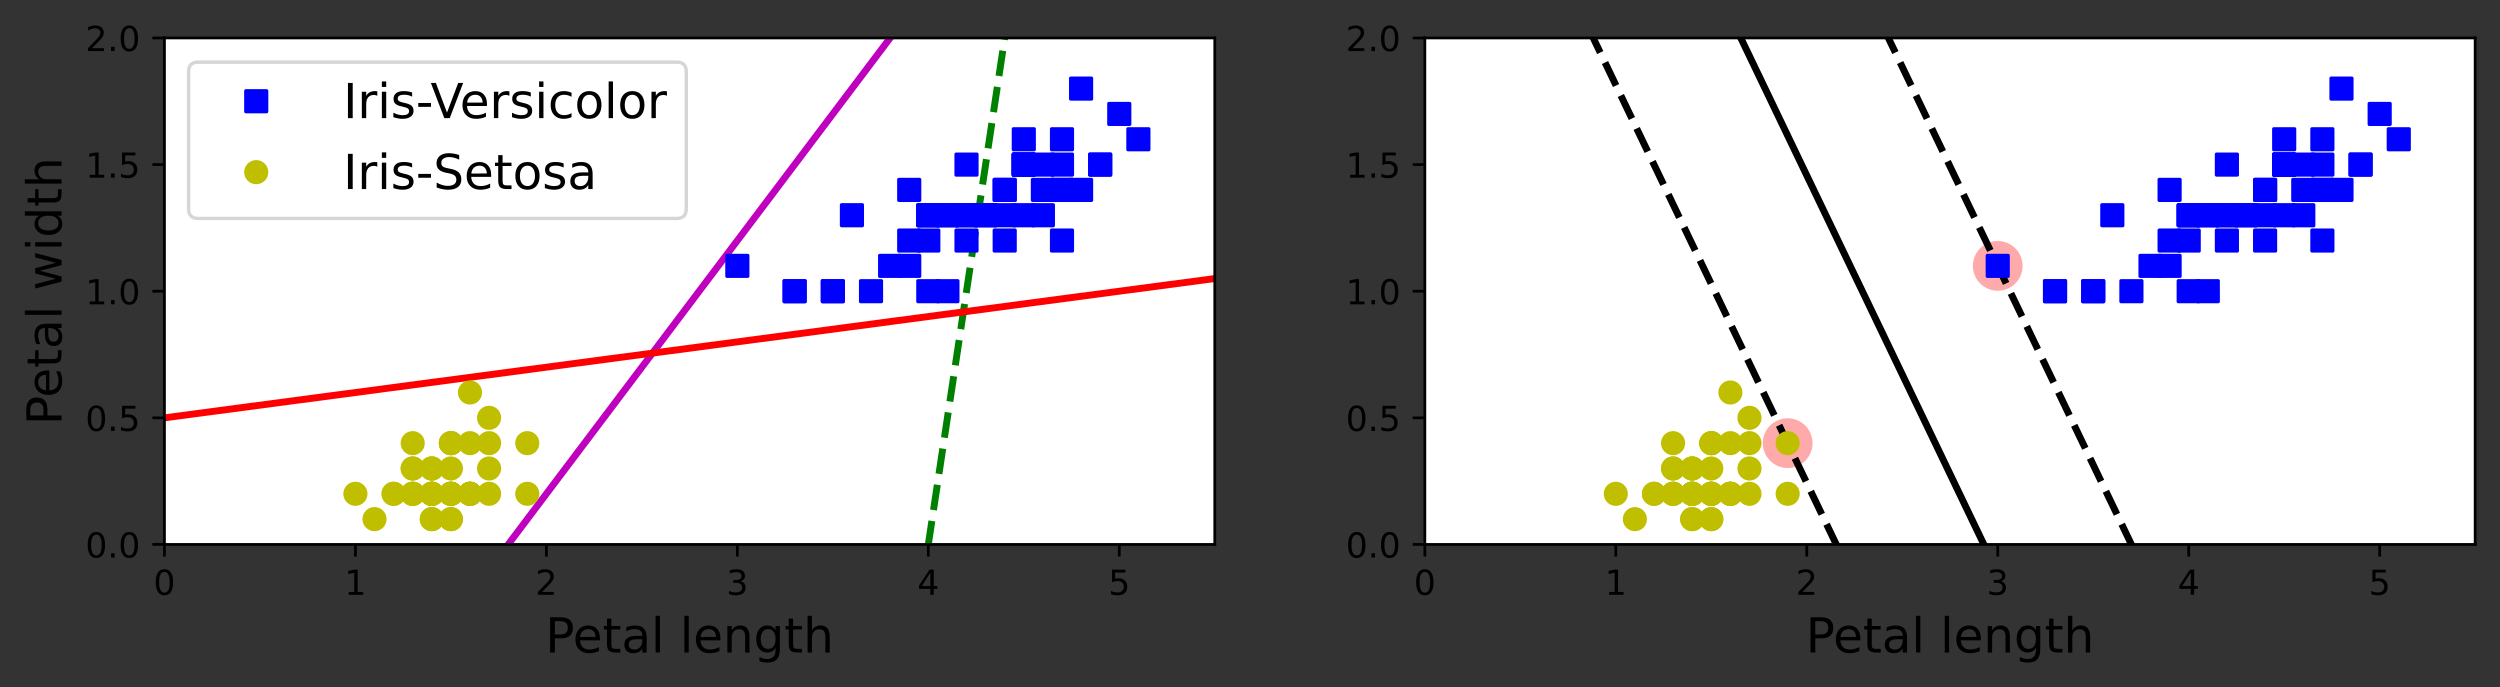 <?xml version="1.0" encoding="utf-8" standalone="no"?>
<!DOCTYPE svg PUBLIC "-//W3C//DTD SVG 1.1//EN"
  "http://www.w3.org/Graphics/SVG/1.1/DTD/svg11.dtd">
<!-- Created with matplotlib (https://matplotlib.org/) -->
<svg height="199.199pt" version="1.1" viewBox="0 0 724.452 199.199" width="724.452pt" xmlns="http://www.w3.org/2000/svg" xmlns:xlink="http://www.w3.org/1999/xlink">
 <rect x="0" y="0" width="724.452" height="199.199" fill="#333333" stroke="none"/>
 <defs>
  <style type="text/css">*{stroke-linecap:butt;stroke-linejoin:round;}</style>
 </defs>
 <g id="figure_1">
  <g id="patch_1">
   <path d="M 0 199.199 
L 724.452 199.199 
L 724.452 0 
L 0 0 
z
" style="fill:none;"/>
  </g>
  <g id="axes_1">
   <g id="patch_2">
    <path d="M 47.653 157.771 
L 352.016 157.771 
L 352.016 10.999 
L 47.653 10.999 
z
" style="fill:#ffffff;"/>
   </g>
   <g id="matplotlib.axis_1">
    <g id="xtick_1">
     <g id="line2d_1">
      <defs>
       <path d="M 0 0 
L 0 3.5 
" id="m2cac2f23c8" style="stroke:#000000;stroke-width:0.8;"/>
      </defs>
      <g>
       <use style="stroke:#000000;stroke-width:0.8;" x="47.653" xlink:href="#m2cac2f23c8" y="157.771"/>
      </g>
     </g>
     <g id="text_1">
      <!-- 0 -->
      <g transform="translate(44.471 172.37)scale(0.1 -0.1)">
       <defs>
        <path d="M 31.781 66.406 
Q 24.172 66.406 20.328 58.906 
Q 16.5 51.422 16.5 36.375 
Q 16.5 21.391 20.328 13.891 
Q 24.172 6.391 31.781 6.391 
Q 39.453 6.391 43.281 13.891 
Q 47.125 21.391 47.125 36.375 
Q 47.125 51.422 43.281 58.906 
Q 39.453 66.406 31.781 66.406 
z
M 31.781 74.219 
Q 44.047 74.219 50.516 64.516 
Q 56.984 54.828 56.984 36.375 
Q 56.984 17.969 50.516 8.266 
Q 44.047 -1.422 31.781 -1.422 
Q 19.531 -1.422 13.062 8.266 
Q 6.594 17.969 6.594 36.375 
Q 6.594 54.828 13.062 64.516 
Q 19.531 74.219 31.781 74.219 
z
" id="DejaVuSans-48"/>
       </defs>
       <use xlink:href="#DejaVuSans-48"/>
      </g>
     </g>
    </g>
    <g id="xtick_2">
     <g id="line2d_2">
      <g>
       <use style="stroke:#000000;stroke-width:0.8;" x="102.991" xlink:href="#m2cac2f23c8" y="157.771"/>
      </g>
     </g>
     <g id="text_2">
      <!-- 1 -->
      <g transform="translate(99.81 172.37)scale(0.1 -0.1)">
       <defs>
        <path d="M 12.406 8.297 
L 28.516 8.297 
L 28.516 63.922 
L 10.984 60.406 
L 10.984 69.391 
L 28.422 72.906 
L 38.281 72.906 
L 38.281 8.297 
L 54.391 8.297 
L 54.391 0 
L 12.406 0 
z
" id="DejaVuSans-49"/>
       </defs>
       <use xlink:href="#DejaVuSans-49"/>
      </g>
     </g>
    </g>
    <g id="xtick_3">
     <g id="line2d_3">
      <g>
       <use style="stroke:#000000;stroke-width:0.8;" x="158.33" xlink:href="#m2cac2f23c8" y="157.771"/>
      </g>
     </g>
     <g id="text_3">
      <!-- 2 -->
      <g transform="translate(155.149 172.37)scale(0.1 -0.1)">
       <defs>
        <path d="M 19.188 8.297 
L 53.609 8.297 
L 53.609 0 
L 7.328 0 
L 7.328 8.297 
Q 12.938 14.109 22.625 23.891 
Q 32.328 33.688 34.812 36.531 
Q 39.547 41.844 41.422 45.531 
Q 43.312 49.219 43.312 52.781 
Q 43.312 58.594 39.234 62.25 
Q 35.156 65.922 28.609 65.922 
Q 23.969 65.922 18.812 64.312 
Q 13.672 62.703 7.812 59.422 
L 7.812 69.391 
Q 13.766 71.781 18.938 73 
Q 24.125 74.219 28.422 74.219 
Q 39.75 74.219 46.484 68.547 
Q 53.219 62.891 53.219 53.422 
Q 53.219 48.922 51.531 44.891 
Q 49.859 40.875 45.406 35.406 
Q 44.188 33.984 37.641 27.219 
Q 31.109 20.453 19.188 8.297 
z
" id="DejaVuSans-50"/>
       </defs>
       <use xlink:href="#DejaVuSans-50"/>
      </g>
     </g>
    </g>
    <g id="xtick_4">
     <g id="line2d_4">
      <g>
       <use style="stroke:#000000;stroke-width:0.8;" x="213.669" xlink:href="#m2cac2f23c8" y="157.771"/>
      </g>
     </g>
     <g id="text_4">
      <!-- 3 -->
      <g transform="translate(210.488 172.37)scale(0.1 -0.1)">
       <defs>
        <path d="M 40.578 39.312 
Q 47.656 37.797 51.625 33 
Q 55.609 28.219 55.609 21.188 
Q 55.609 10.406 48.188 4.484 
Q 40.766 -1.422 27.094 -1.422 
Q 22.516 -1.422 17.656 -0.516 
Q 12.797 0.391 7.625 2.203 
L 7.625 11.719 
Q 11.719 9.328 16.594 8.109 
Q 21.484 6.891 26.812 6.891 
Q 36.078 6.891 40.938 10.547 
Q 45.797 14.203 45.797 21.188 
Q 45.797 27.641 41.281 31.266 
Q 36.766 34.906 28.719 34.906 
L 20.219 34.906 
L 20.219 43.016 
L 29.109 43.016 
Q 36.375 43.016 40.234 45.922 
Q 44.094 48.828 44.094 54.297 
Q 44.094 59.906 40.109 62.906 
Q 36.141 65.922 28.719 65.922 
Q 24.656 65.922 20.016 65.031 
Q 15.375 64.156 9.812 62.312 
L 9.812 71.094 
Q 15.438 72.656 20.344 73.438 
Q 25.25 74.219 29.594 74.219 
Q 40.828 74.219 47.359 69.109 
Q 53.906 64.016 53.906 55.328 
Q 53.906 49.266 50.438 45.094 
Q 46.969 40.922 40.578 39.312 
z
" id="DejaVuSans-51"/>
       </defs>
       <use xlink:href="#DejaVuSans-51"/>
      </g>
     </g>
    </g>
    <g id="xtick_5">
     <g id="line2d_5">
      <g>
       <use style="stroke:#000000;stroke-width:0.8;" x="269.008" xlink:href="#m2cac2f23c8" y="157.771"/>
      </g>
     </g>
     <g id="text_5">
      <!-- 4 -->
      <g transform="translate(265.827 172.37)scale(0.1 -0.1)">
       <defs>
        <path d="M 37.797 64.312 
L 12.891 25.391 
L 37.797 25.391 
z
M 35.203 72.906 
L 47.609 72.906 
L 47.609 25.391 
L 58.016 25.391 
L 58.016 17.188 
L 47.609 17.188 
L 47.609 0 
L 37.797 0 
L 37.797 17.188 
L 4.891 17.188 
L 4.891 26.703 
z
" id="DejaVuSans-52"/>
       </defs>
       <use xlink:href="#DejaVuSans-52"/>
      </g>
     </g>
    </g>
    <g id="xtick_6">
     <g id="line2d_6">
      <g>
       <use style="stroke:#000000;stroke-width:0.8;" x="324.347" xlink:href="#m2cac2f23c8" y="157.771"/>
      </g>
     </g>
     <g id="text_6">
      <!-- 5 -->
      <g transform="translate(321.165 172.37)scale(0.1 -0.1)">
       <defs>
        <path d="M 10.797 72.906 
L 49.516 72.906 
L 49.516 64.594 
L 19.828 64.594 
L 19.828 46.734 
Q 21.969 47.469 24.109 47.828 
Q 26.266 48.188 28.422 48.188 
Q 40.625 48.188 47.75 41.5 
Q 54.891 34.812 54.891 23.391 
Q 54.891 11.625 47.562 5.094 
Q 40.234 -1.422 26.906 -1.422 
Q 22.312 -1.422 17.547 -0.641 
Q 12.797 0.141 7.719 1.703 
L 7.719 11.625 
Q 12.109 9.234 16.797 8.062 
Q 21.484 6.891 26.703 6.891 
Q 35.156 6.891 40.078 11.328 
Q 45.016 15.766 45.016 23.391 
Q 45.016 31 40.078 35.438 
Q 35.156 39.891 26.703 39.891 
Q 22.75 39.891 18.812 39.016 
Q 14.891 38.141 10.797 36.281 
z
" id="DejaVuSans-53"/>
       </defs>
       <use xlink:href="#DejaVuSans-53"/>
      </g>
     </g>
    </g>
    <g id="text_7">
     <!-- Petal length -->
     <g transform="translate(158.044 189.087)scale(0.14 -0.14)">
      <defs>
       <path d="M 19.672 64.797 
L 19.672 37.406 
L 32.078 37.406 
Q 38.969 37.406 42.719 40.969 
Q 46.484 44.531 46.484 51.125 
Q 46.484 57.672 42.719 61.234 
Q 38.969 64.797 32.078 64.797 
z
M 9.812 72.906 
L 32.078 72.906 
Q 44.344 72.906 50.609 67.359 
Q 56.891 61.812 56.891 51.125 
Q 56.891 40.328 50.609 34.812 
Q 44.344 29.297 32.078 29.297 
L 19.672 29.297 
L 19.672 0 
L 9.812 0 
z
" id="DejaVuSans-80"/>
       <path d="M 56.203 29.594 
L 56.203 25.203 
L 14.891 25.203 
Q 15.484 15.922 20.484 11.062 
Q 25.484 6.203 34.422 6.203 
Q 39.594 6.203 44.453 7.469 
Q 49.312 8.734 54.109 11.281 
L 54.109 2.781 
Q 49.266 0.734 44.188 -0.344 
Q 39.109 -1.422 33.891 -1.422 
Q 20.797 -1.422 13.156 6.188 
Q 5.516 13.812 5.516 26.812 
Q 5.516 40.234 12.766 48.109 
Q 20.016 56 32.328 56 
Q 43.359 56 49.781 48.891 
Q 56.203 41.797 56.203 29.594 
z
M 47.219 32.234 
Q 47.125 39.594 43.094 43.984 
Q 39.062 48.391 32.422 48.391 
Q 24.906 48.391 20.391 44.141 
Q 15.875 39.891 15.188 32.172 
z
" id="DejaVuSans-101"/>
       <path d="M 18.312 70.219 
L 18.312 54.688 
L 36.812 54.688 
L 36.812 47.703 
L 18.312 47.703 
L 18.312 18.016 
Q 18.312 11.328 20.141 9.422 
Q 21.969 7.516 27.594 7.516 
L 36.812 7.516 
L 36.812 0 
L 27.594 0 
Q 17.188 0 13.234 3.875 
Q 9.281 7.766 9.281 18.016 
L 9.281 47.703 
L 2.688 47.703 
L 2.688 54.688 
L 9.281 54.688 
L 9.281 70.219 
z
" id="DejaVuSans-116"/>
       <path d="M 34.281 27.484 
Q 23.391 27.484 19.188 25 
Q 14.984 22.516 14.984 16.5 
Q 14.984 11.719 18.141 8.906 
Q 21.297 6.109 26.703 6.109 
Q 34.188 6.109 38.703 11.406 
Q 43.219 16.703 43.219 25.484 
L 43.219 27.484 
z
M 52.203 31.203 
L 52.203 0 
L 43.219 0 
L 43.219 8.297 
Q 40.141 3.328 35.547 0.953 
Q 30.953 -1.422 24.312 -1.422 
Q 15.922 -1.422 10.953 3.297 
Q 6 8.016 6 15.922 
Q 6 25.141 12.172 29.828 
Q 18.359 34.516 30.609 34.516 
L 43.219 34.516 
L 43.219 35.406 
Q 43.219 41.609 39.141 45 
Q 35.062 48.391 27.688 48.391 
Q 23 48.391 18.547 47.266 
Q 14.109 46.141 10.016 43.891 
L 10.016 52.203 
Q 14.938 54.109 19.578 55.047 
Q 24.219 56 28.609 56 
Q 40.484 56 46.344 49.844 
Q 52.203 43.703 52.203 31.203 
z
" id="DejaVuSans-97"/>
       <path d="M 9.422 75.984 
L 18.406 75.984 
L 18.406 0 
L 9.422 0 
z
" id="DejaVuSans-108"/>
       <path id="DejaVuSans-32"/>
       <path d="M 54.891 33.016 
L 54.891 0 
L 45.906 0 
L 45.906 32.719 
Q 45.906 40.484 42.875 44.328 
Q 39.844 48.188 33.797 48.188 
Q 26.516 48.188 22.312 43.547 
Q 18.109 38.922 18.109 30.906 
L 18.109 0 
L 9.078 0 
L 9.078 54.688 
L 18.109 54.688 
L 18.109 46.188 
Q 21.344 51.125 25.703 53.562 
Q 30.078 56 35.797 56 
Q 45.219 56 50.047 50.172 
Q 54.891 44.344 54.891 33.016 
z
" id="DejaVuSans-110"/>
       <path d="M 45.406 27.984 
Q 45.406 37.75 41.375 43.109 
Q 37.359 48.484 30.078 48.484 
Q 22.859 48.484 18.828 43.109 
Q 14.797 37.75 14.797 27.984 
Q 14.797 18.266 18.828 12.891 
Q 22.859 7.516 30.078 7.516 
Q 37.359 7.516 41.375 12.891 
Q 45.406 18.266 45.406 27.984 
z
M 54.391 6.781 
Q 54.391 -7.172 48.188 -13.984 
Q 42 -20.797 29.203 -20.797 
Q 24.469 -20.797 20.266 -20.094 
Q 16.062 -19.391 12.109 -17.922 
L 12.109 -9.188 
Q 16.062 -11.328 19.922 -12.344 
Q 23.781 -13.375 27.781 -13.375 
Q 36.625 -13.375 41.016 -8.766 
Q 45.406 -4.156 45.406 5.172 
L 45.406 9.625 
Q 42.625 4.781 38.281 2.391 
Q 33.938 0 27.875 0 
Q 17.828 0 11.672 7.656 
Q 5.516 15.328 5.516 27.984 
Q 5.516 40.672 11.672 48.328 
Q 17.828 56 27.875 56 
Q 33.938 56 38.281 53.609 
Q 42.625 51.219 45.406 46.391 
L 45.406 54.688 
L 54.391 54.688 
z
" id="DejaVuSans-103"/>
       <path d="M 54.891 33.016 
L 54.891 0 
L 45.906 0 
L 45.906 32.719 
Q 45.906 40.484 42.875 44.328 
Q 39.844 48.188 33.797 48.188 
Q 26.516 48.188 22.312 43.547 
Q 18.109 38.922 18.109 30.906 
L 18.109 0 
L 9.078 0 
L 9.078 75.984 
L 18.109 75.984 
L 18.109 46.188 
Q 21.344 51.125 25.703 53.562 
Q 30.078 56 35.797 56 
Q 45.219 56 50.047 50.172 
Q 54.891 44.344 54.891 33.016 
z
" id="DejaVuSans-104"/>
      </defs>
      <use xlink:href="#DejaVuSans-80"/>
      <use x="56.678" xlink:href="#DejaVuSans-101"/>
      <use x="118.201" xlink:href="#DejaVuSans-116"/>
      <use x="157.41" xlink:href="#DejaVuSans-97"/>
      <use x="218.689" xlink:href="#DejaVuSans-108"/>
      <use x="246.473" xlink:href="#DejaVuSans-32"/>
      <use x="278.26" xlink:href="#DejaVuSans-108"/>
      <use x="306.043" xlink:href="#DejaVuSans-101"/>
      <use x="367.566" xlink:href="#DejaVuSans-110"/>
      <use x="430.945" xlink:href="#DejaVuSans-103"/>
      <use x="494.422" xlink:href="#DejaVuSans-116"/>
      <use x="533.631" xlink:href="#DejaVuSans-104"/>
     </g>
    </g>
   </g>
   <g id="matplotlib.axis_2">
    <g id="ytick_1">
     <g id="line2d_7">
      <defs>
       <path d="M 0 0 
L -3.5 0 
" id="m811761f2ee" style="stroke:#000000;stroke-width:0.8;"/>
      </defs>
      <g>
       <use style="stroke:#000000;stroke-width:0.8;" x="47.653" xlink:href="#m811761f2ee" y="157.771"/>
      </g>
     </g>
     <g id="text_8">
      <!-- 0.0 -->
      <g transform="translate(24.749 161.57)scale(0.1 -0.1)">
       <defs>
        <path d="M 10.688 12.406 
L 21 12.406 
L 21 0 
L 10.688 0 
z
" id="DejaVuSans-46"/>
       </defs>
       <use xlink:href="#DejaVuSans-48"/>
       <use x="63.623" xlink:href="#DejaVuSans-46"/>
       <use x="95.41" xlink:href="#DejaVuSans-48"/>
      </g>
     </g>
    </g>
    <g id="ytick_2">
     <g id="line2d_8">
      <g>
       <use style="stroke:#000000;stroke-width:0.8;" x="47.653" xlink:href="#m811761f2ee" y="121.078"/>
      </g>
     </g>
     <g id="text_9">
      <!-- 0.5 -->
      <g transform="translate(24.749 124.877)scale(0.1 -0.1)">
       <use xlink:href="#DejaVuSans-48"/>
       <use x="63.623" xlink:href="#DejaVuSans-46"/>
       <use x="95.41" xlink:href="#DejaVuSans-53"/>
      </g>
     </g>
    </g>
    <g id="ytick_3">
     <g id="line2d_9">
      <g>
       <use style="stroke:#000000;stroke-width:0.8;" x="47.653" xlink:href="#m811761f2ee" y="84.385"/>
      </g>
     </g>
     <g id="text_10">
      <!-- 1.0 -->
      <g transform="translate(24.749 88.184)scale(0.1 -0.1)">
       <use xlink:href="#DejaVuSans-49"/>
       <use x="63.623" xlink:href="#DejaVuSans-46"/>
       <use x="95.41" xlink:href="#DejaVuSans-48"/>
      </g>
     </g>
    </g>
    <g id="ytick_4">
     <g id="line2d_10">
      <g>
       <use style="stroke:#000000;stroke-width:0.8;" x="47.653" xlink:href="#m811761f2ee" y="47.692"/>
      </g>
     </g>
     <g id="text_11">
      <!-- 1.5 -->
      <g transform="translate(24.749 51.491)scale(0.1 -0.1)">
       <use xlink:href="#DejaVuSans-49"/>
       <use x="63.623" xlink:href="#DejaVuSans-46"/>
       <use x="95.41" xlink:href="#DejaVuSans-53"/>
      </g>
     </g>
    </g>
    <g id="ytick_5">
     <g id="line2d_11">
      <g>
       <use style="stroke:#000000;stroke-width:0.8;" x="47.653" xlink:href="#m811761f2ee" y="10.999"/>
      </g>
     </g>
     <g id="text_12">
      <!-- 2.0 -->
      <g transform="translate(24.749 14.798)scale(0.1 -0.1)">
       <use xlink:href="#DejaVuSans-50"/>
       <use x="63.623" xlink:href="#DejaVuSans-46"/>
       <use x="95.41" xlink:href="#DejaVuSans-48"/>
      </g>
     </g>
    </g>
    <g id="text_13">
     <!-- Petal width -->
     <g transform="translate(17.838 123.156)rotate(-90)scale(0.14 -0.14)">
      <defs>
       <path d="M 4.203 54.688 
L 13.188 54.688 
L 24.422 12.016 
L 35.594 54.688 
L 46.188 54.688 
L 57.422 12.016 
L 68.609 54.688 
L 77.594 54.688 
L 63.281 0 
L 52.688 0 
L 40.922 44.828 
L 29.109 0 
L 18.5 0 
z
" id="DejaVuSans-119"/>
       <path d="M 9.422 54.688 
L 18.406 54.688 
L 18.406 0 
L 9.422 0 
z
M 9.422 75.984 
L 18.406 75.984 
L 18.406 64.594 
L 9.422 64.594 
z
" id="DejaVuSans-105"/>
       <path d="M 45.406 46.391 
L 45.406 75.984 
L 54.391 75.984 
L 54.391 0 
L 45.406 0 
L 45.406 8.203 
Q 42.578 3.328 38.25 0.953 
Q 33.938 -1.422 27.875 -1.422 
Q 17.969 -1.422 11.734 6.484 
Q 5.516 14.406 5.516 27.297 
Q 5.516 40.188 11.734 48.094 
Q 17.969 56 27.875 56 
Q 33.938 56 38.25 53.625 
Q 42.578 51.266 45.406 46.391 
z
M 14.797 27.297 
Q 14.797 17.391 18.875 11.75 
Q 22.953 6.109 30.078 6.109 
Q 37.203 6.109 41.297 11.75 
Q 45.406 17.391 45.406 27.297 
Q 45.406 37.203 41.297 42.844 
Q 37.203 48.484 30.078 48.484 
Q 22.953 48.484 18.875 42.844 
Q 14.797 37.203 14.797 27.297 
z
" id="DejaVuSans-100"/>
      </defs>
      <use xlink:href="#DejaVuSans-80"/>
      <use x="56.678" xlink:href="#DejaVuSans-101"/>
      <use x="118.201" xlink:href="#DejaVuSans-116"/>
      <use x="157.41" xlink:href="#DejaVuSans-97"/>
      <use x="218.689" xlink:href="#DejaVuSans-108"/>
      <use x="246.473" xlink:href="#DejaVuSans-32"/>
      <use x="278.26" xlink:href="#DejaVuSans-119"/>
      <use x="360.047" xlink:href="#DejaVuSans-105"/>
      <use x="387.83" xlink:href="#DejaVuSans-100"/>
      <use x="451.307" xlink:href="#DejaVuSans-116"/>
      <use x="490.516" xlink:href="#DejaVuSans-104"/>
     </g>
    </g>
   </g>
   <g id="line2d_12">
    <path clip-path="url(#p564ecefae5)" d="M 262.609 200.199 
L 292.953 -1 
L 292.953 -1 
" style="fill:none;stroke:#008000;stroke-dasharray:7.4,3.2;stroke-dashoffset:0;stroke-width:2;"/>
   </g>
   <g id="line2d_13">
    <path clip-path="url(#p564ecefae5)" d="M 115.269 200.199 
L 266.988 -1 
L 266.988 -1 
" style="fill:none;stroke:#bf00bf;stroke-linecap:square;stroke-width:2;"/>
   </g>
   <g id="line2d_14">
    <path clip-path="url(#p564ecefae5)" d="M 47.653 121.078 
L 352.016 80.716 
L 352.016 80.716 
" style="fill:none;stroke:#ff0000;stroke-linecap:square;stroke-width:2;"/>
   </g>
   <g id="line2d_15">
    <defs>
     <path d="M -3 3 
L 3 3 
L 3 -3 
L -3 -3 
z
" id="m5722b5a23c" style="stroke:#0000ff;stroke-linejoin:miter;"/>
    </defs>
    <g clip-path="url(#p564ecefae5)">
     <use style="fill:#0000ff;stroke:#0000ff;stroke-linejoin:miter;" x="307.745" xlink:href="#m5722b5a23c" y="55.031"/>
     <use style="fill:#0000ff;stroke:#0000ff;stroke-linejoin:miter;" x="296.677" xlink:href="#m5722b5a23c" y="47.692"/>
     <use style="fill:#0000ff;stroke:#0000ff;stroke-linejoin:miter;" x="318.813" xlink:href="#m5722b5a23c" y="47.692"/>
     <use style="fill:#0000ff;stroke:#0000ff;stroke-linejoin:miter;" x="269.008" xlink:href="#m5722b5a23c" y="62.369"/>
     <use style="fill:#0000ff;stroke:#0000ff;stroke-linejoin:miter;" x="302.211" xlink:href="#m5722b5a23c" y="47.692"/>
     <use style="fill:#0000ff;stroke:#0000ff;stroke-linejoin:miter;" x="296.677" xlink:href="#m5722b5a23c" y="62.369"/>
     <use style="fill:#0000ff;stroke:#0000ff;stroke-linejoin:miter;" x="307.745" xlink:href="#m5722b5a23c" y="40.354"/>
     <use style="fill:#0000ff;stroke:#0000ff;stroke-linejoin:miter;" x="230.271" xlink:href="#m5722b5a23c" y="84.385"/>
     <use style="fill:#0000ff;stroke:#0000ff;stroke-linejoin:miter;" x="302.211" xlink:href="#m5722b5a23c" y="62.369"/>
     <use style="fill:#0000ff;stroke:#0000ff;stroke-linejoin:miter;" x="263.474" xlink:href="#m5722b5a23c" y="55.031"/>
     <use style="fill:#0000ff;stroke:#0000ff;stroke-linejoin:miter;" x="241.338" xlink:href="#m5722b5a23c" y="84.385"/>
     <use style="fill:#0000ff;stroke:#0000ff;stroke-linejoin:miter;" x="280.076" xlink:href="#m5722b5a23c" y="47.692"/>
     <use style="fill:#0000ff;stroke:#0000ff;stroke-linejoin:miter;" x="269.008" xlink:href="#m5722b5a23c" y="84.385"/>
     <use style="fill:#0000ff;stroke:#0000ff;stroke-linejoin:miter;" x="307.745" xlink:href="#m5722b5a23c" y="55.031"/>
     <use style="fill:#0000ff;stroke:#0000ff;stroke-linejoin:miter;" x="246.872" xlink:href="#m5722b5a23c" y="62.369"/>
     <use style="fill:#0000ff;stroke:#0000ff;stroke-linejoin:miter;" x="291.143" xlink:href="#m5722b5a23c" y="55.031"/>
     <use style="fill:#0000ff;stroke:#0000ff;stroke-linejoin:miter;" x="296.677" xlink:href="#m5722b5a23c" y="47.692"/>
     <use style="fill:#0000ff;stroke:#0000ff;stroke-linejoin:miter;" x="274.542" xlink:href="#m5722b5a23c" y="84.385"/>
     <use style="fill:#0000ff;stroke:#0000ff;stroke-linejoin:miter;" x="296.677" xlink:href="#m5722b5a23c" y="47.692"/>
     <use style="fill:#0000ff;stroke:#0000ff;stroke-linejoin:miter;" x="263.474" xlink:href="#m5722b5a23c" y="77.047"/>
     <use style="fill:#0000ff;stroke:#0000ff;stroke-linejoin:miter;" x="313.279" xlink:href="#m5722b5a23c" y="25.676"/>
     <use style="fill:#0000ff;stroke:#0000ff;stroke-linejoin:miter;" x="269.008" xlink:href="#m5722b5a23c" y="62.369"/>
     <use style="fill:#0000ff;stroke:#0000ff;stroke-linejoin:miter;" x="318.813" xlink:href="#m5722b5a23c" y="47.692"/>
     <use style="fill:#0000ff;stroke:#0000ff;stroke-linejoin:miter;" x="307.745" xlink:href="#m5722b5a23c" y="69.708"/>
     <use style="fill:#0000ff;stroke:#0000ff;stroke-linejoin:miter;" x="285.61" xlink:href="#m5722b5a23c" y="62.369"/>
     <use style="fill:#0000ff;stroke:#0000ff;stroke-linejoin:miter;" x="291.143" xlink:href="#m5722b5a23c" y="55.031"/>
     <use style="fill:#0000ff;stroke:#0000ff;stroke-linejoin:miter;" x="313.279" xlink:href="#m5722b5a23c" y="55.031"/>
     <use style="fill:#0000ff;stroke:#0000ff;stroke-linejoin:miter;" x="324.347" xlink:href="#m5722b5a23c" y="33.015"/>
     <use style="fill:#0000ff;stroke:#0000ff;stroke-linejoin:miter;" x="296.677" xlink:href="#m5722b5a23c" y="47.692"/>
     <use style="fill:#0000ff;stroke:#0000ff;stroke-linejoin:miter;" x="241.338" xlink:href="#m5722b5a23c" y="84.385"/>
     <use style="fill:#0000ff;stroke:#0000ff;stroke-linejoin:miter;" x="257.94" xlink:href="#m5722b5a23c" y="77.047"/>
     <use style="fill:#0000ff;stroke:#0000ff;stroke-linejoin:miter;" x="252.406" xlink:href="#m5722b5a23c" y="84.385"/>
     <use style="fill:#0000ff;stroke:#0000ff;stroke-linejoin:miter;" x="263.474" xlink:href="#m5722b5a23c" y="69.708"/>
     <use style="fill:#0000ff;stroke:#0000ff;stroke-linejoin:miter;" x="329.881" xlink:href="#m5722b5a23c" y="40.354"/>
     <use style="fill:#0000ff;stroke:#0000ff;stroke-linejoin:miter;" x="296.677" xlink:href="#m5722b5a23c" y="47.692"/>
     <use style="fill:#0000ff;stroke:#0000ff;stroke-linejoin:miter;" x="296.677" xlink:href="#m5722b5a23c" y="40.354"/>
     <use style="fill:#0000ff;stroke:#0000ff;stroke-linejoin:miter;" x="307.745" xlink:href="#m5722b5a23c" y="47.692"/>
     <use style="fill:#0000ff;stroke:#0000ff;stroke-linejoin:miter;" x="291.143" xlink:href="#m5722b5a23c" y="62.369"/>
     <use style="fill:#0000ff;stroke:#0000ff;stroke-linejoin:miter;" x="274.542" xlink:href="#m5722b5a23c" y="62.369"/>
     <use style="fill:#0000ff;stroke:#0000ff;stroke-linejoin:miter;" x="269.008" xlink:href="#m5722b5a23c" y="62.369"/>
     <use style="fill:#0000ff;stroke:#0000ff;stroke-linejoin:miter;" x="291.143" xlink:href="#m5722b5a23c" y="69.708"/>
     <use style="fill:#0000ff;stroke:#0000ff;stroke-linejoin:miter;" x="302.211" xlink:href="#m5722b5a23c" y="55.031"/>
     <use style="fill:#0000ff;stroke:#0000ff;stroke-linejoin:miter;" x="269.008" xlink:href="#m5722b5a23c" y="69.708"/>
     <use style="fill:#0000ff;stroke:#0000ff;stroke-linejoin:miter;" x="230.271" xlink:href="#m5722b5a23c" y="84.385"/>
     <use style="fill:#0000ff;stroke:#0000ff;stroke-linejoin:miter;" x="280.076" xlink:href="#m5722b5a23c" y="62.369"/>
     <use style="fill:#0000ff;stroke:#0000ff;stroke-linejoin:miter;" x="280.076" xlink:href="#m5722b5a23c" y="69.708"/>
     <use style="fill:#0000ff;stroke:#0000ff;stroke-linejoin:miter;" x="280.076" xlink:href="#m5722b5a23c" y="62.369"/>
     <use style="fill:#0000ff;stroke:#0000ff;stroke-linejoin:miter;" x="285.61" xlink:href="#m5722b5a23c" y="62.369"/>
     <use style="fill:#0000ff;stroke:#0000ff;stroke-linejoin:miter;" x="213.669" xlink:href="#m5722b5a23c" y="77.047"/>
     <use style="fill:#0000ff;stroke:#0000ff;stroke-linejoin:miter;" x="274.542" xlink:href="#m5722b5a23c" y="62.369"/>
    </g>
   </g>
   <g id="line2d_16">
    <defs>
     <path d="M 0 3 
C 0.796 3 1.559 2.684 2.121 2.121 
C 2.684 1.559 3 0.796 3 0 
C 3 -0.796 2.684 -1.559 2.121 -2.121 
C 1.559 -2.684 0.796 -3 0 -3 
C -0.796 -3 -1.559 -2.684 -2.121 -2.121 
C -2.684 -1.559 -3 -0.796 -3 0 
C -3 0.796 -2.684 1.559 -2.121 2.121 
C -1.559 2.684 -0.796 3 0 3 
z
" id="m80fe246f5c" style="stroke:#bfbf00;"/>
    </defs>
    <g clip-path="url(#p564ecefae5)">
     <use style="fill:#bfbf00;stroke:#bfbf00;" x="125.127" xlink:href="#m80fe246f5c" y="143.094"/>
     <use style="fill:#bfbf00;stroke:#bfbf00;" x="125.127" xlink:href="#m80fe246f5c" y="143.094"/>
     <use style="fill:#bfbf00;stroke:#bfbf00;" x="119.593" xlink:href="#m80fe246f5c" y="143.094"/>
     <use style="fill:#bfbf00;stroke:#bfbf00;" x="130.661" xlink:href="#m80fe246f5c" y="143.094"/>
     <use style="fill:#bfbf00;stroke:#bfbf00;" x="125.127" xlink:href="#m80fe246f5c" y="143.094"/>
     <use style="fill:#bfbf00;stroke:#bfbf00;" x="141.729" xlink:href="#m80fe246f5c" y="128.417"/>
     <use style="fill:#bfbf00;stroke:#bfbf00;" x="125.127" xlink:href="#m80fe246f5c" y="135.755"/>
     <use style="fill:#bfbf00;stroke:#bfbf00;" x="130.661" xlink:href="#m80fe246f5c" y="143.094"/>
     <use style="fill:#bfbf00;stroke:#bfbf00;" x="125.127" xlink:href="#m80fe246f5c" y="143.094"/>
     <use style="fill:#bfbf00;stroke:#bfbf00;" x="130.661" xlink:href="#m80fe246f5c" y="150.433"/>
     <use style="fill:#bfbf00;stroke:#bfbf00;" x="130.661" xlink:href="#m80fe246f5c" y="143.094"/>
     <use style="fill:#bfbf00;stroke:#bfbf00;" x="136.195" xlink:href="#m80fe246f5c" y="143.094"/>
     <use style="fill:#bfbf00;stroke:#bfbf00;" x="125.127" xlink:href="#m80fe246f5c" y="150.433"/>
     <use style="fill:#bfbf00;stroke:#bfbf00;" x="108.525" xlink:href="#m80fe246f5c" y="150.433"/>
     <use style="fill:#bfbf00;stroke:#bfbf00;" x="114.059" xlink:href="#m80fe246f5c" y="143.094"/>
     <use style="fill:#bfbf00;stroke:#bfbf00;" x="130.661" xlink:href="#m80fe246f5c" y="128.417"/>
     <use style="fill:#bfbf00;stroke:#bfbf00;" x="119.593" xlink:href="#m80fe246f5c" y="128.417"/>
     <use style="fill:#bfbf00;stroke:#bfbf00;" x="125.127" xlink:href="#m80fe246f5c" y="135.755"/>
     <use style="fill:#bfbf00;stroke:#bfbf00;" x="141.729" xlink:href="#m80fe246f5c" y="135.755"/>
     <use style="fill:#bfbf00;stroke:#bfbf00;" x="130.661" xlink:href="#m80fe246f5c" y="135.755"/>
     <use style="fill:#bfbf00;stroke:#bfbf00;" x="141.729" xlink:href="#m80fe246f5c" y="143.094"/>
     <use style="fill:#bfbf00;stroke:#bfbf00;" x="130.661" xlink:href="#m80fe246f5c" y="128.417"/>
     <use style="fill:#bfbf00;stroke:#bfbf00;" x="102.991" xlink:href="#m80fe246f5c" y="143.094"/>
     <use style="fill:#bfbf00;stroke:#bfbf00;" x="141.729" xlink:href="#m80fe246f5c" y="121.078"/>
     <use style="fill:#bfbf00;stroke:#bfbf00;" x="152.796" xlink:href="#m80fe246f5c" y="143.094"/>
     <use style="fill:#bfbf00;stroke:#bfbf00;" x="136.195" xlink:href="#m80fe246f5c" y="143.094"/>
     <use style="fill:#bfbf00;stroke:#bfbf00;" x="136.195" xlink:href="#m80fe246f5c" y="128.417"/>
     <use style="fill:#bfbf00;stroke:#bfbf00;" x="130.661" xlink:href="#m80fe246f5c" y="143.094"/>
     <use style="fill:#bfbf00;stroke:#bfbf00;" x="125.127" xlink:href="#m80fe246f5c" y="143.094"/>
     <use style="fill:#bfbf00;stroke:#bfbf00;" x="136.195" xlink:href="#m80fe246f5c" y="143.094"/>
     <use style="fill:#bfbf00;stroke:#bfbf00;" x="136.195" xlink:href="#m80fe246f5c" y="143.094"/>
     <use style="fill:#bfbf00;stroke:#bfbf00;" x="130.661" xlink:href="#m80fe246f5c" y="128.417"/>
     <use style="fill:#bfbf00;stroke:#bfbf00;" x="130.661" xlink:href="#m80fe246f5c" y="150.433"/>
     <use style="fill:#bfbf00;stroke:#bfbf00;" x="125.127" xlink:href="#m80fe246f5c" y="143.094"/>
     <use style="fill:#bfbf00;stroke:#bfbf00;" x="130.661" xlink:href="#m80fe246f5c" y="143.094"/>
     <use style="fill:#bfbf00;stroke:#bfbf00;" x="114.059" xlink:href="#m80fe246f5c" y="143.094"/>
     <use style="fill:#bfbf00;stroke:#bfbf00;" x="119.593" xlink:href="#m80fe246f5c" y="143.094"/>
     <use style="fill:#bfbf00;stroke:#bfbf00;" x="125.127" xlink:href="#m80fe246f5c" y="150.433"/>
     <use style="fill:#bfbf00;stroke:#bfbf00;" x="119.593" xlink:href="#m80fe246f5c" y="143.094"/>
     <use style="fill:#bfbf00;stroke:#bfbf00;" x="130.661" xlink:href="#m80fe246f5c" y="143.094"/>
     <use style="fill:#bfbf00;stroke:#bfbf00;" x="119.593" xlink:href="#m80fe246f5c" y="135.755"/>
     <use style="fill:#bfbf00;stroke:#bfbf00;" x="119.593" xlink:href="#m80fe246f5c" y="135.755"/>
     <use style="fill:#bfbf00;stroke:#bfbf00;" x="119.593" xlink:href="#m80fe246f5c" y="143.094"/>
     <use style="fill:#bfbf00;stroke:#bfbf00;" x="136.195" xlink:href="#m80fe246f5c" y="113.74"/>
     <use style="fill:#bfbf00;stroke:#bfbf00;" x="152.796" xlink:href="#m80fe246f5c" y="128.417"/>
     <use style="fill:#bfbf00;stroke:#bfbf00;" x="125.127" xlink:href="#m80fe246f5c" y="135.755"/>
     <use style="fill:#bfbf00;stroke:#bfbf00;" x="136.195" xlink:href="#m80fe246f5c" y="143.094"/>
     <use style="fill:#bfbf00;stroke:#bfbf00;" x="125.127" xlink:href="#m80fe246f5c" y="143.094"/>
     <use style="fill:#bfbf00;stroke:#bfbf00;" x="130.661" xlink:href="#m80fe246f5c" y="143.094"/>
     <use style="fill:#bfbf00;stroke:#bfbf00;" x="125.127" xlink:href="#m80fe246f5c" y="143.094"/>
    </g>
   </g>
   <g id="patch_3">
    <path d="M 47.653 157.771 
L 47.653 10.999 
" style="fill:none;stroke:#000000;stroke-linecap:square;stroke-linejoin:miter;stroke-width:0.8;"/>
   </g>
   <g id="patch_4">
    <path d="M 352.016 157.771 
L 352.016 10.999 
" style="fill:none;stroke:#000000;stroke-linecap:square;stroke-linejoin:miter;stroke-width:0.8;"/>
   </g>
   <g id="patch_5">
    <path d="M 47.653 157.771 
L 352.016 157.771 
" style="fill:none;stroke:#000000;stroke-linecap:square;stroke-linejoin:miter;stroke-width:0.8;"/>
   </g>
   <g id="patch_6">
    <path d="M 47.653 10.999 
L 352.016 10.999 
" style="fill:none;stroke:#000000;stroke-linecap:square;stroke-linejoin:miter;stroke-width:0.8;"/>
   </g>
   <g id="legend_1">
    <g id="patch_7">
     <path d="M 57.453 63.298 
L 196.068 63.298 
Q 198.868 63.298 198.868 60.498 
L 198.868 20.799 
Q 198.868 17.999 196.068 17.999 
L 57.453 17.999 
Q 54.653 17.999 54.653 20.799 
L 54.653 60.498 
Q 54.653 63.298 57.453 63.298 
z
" style="fill:#ffffff;opacity:0.8;stroke:#cccccc;stroke-linejoin:miter;"/>
    </g>
    <g id="line2d_17"/>
    <g id="line2d_18">
     <g>
      <use style="fill:#0000ff;stroke:#0000ff;stroke-linejoin:miter;" x="74.252" xlink:href="#m5722b5a23c" y="29.337"/>
     </g>
    </g>
    <g id="text_14">
     <!-- Iris-Versicolor -->
     <g transform="translate(99.453 34.237)scale(0.14 -0.14)">
      <defs>
       <path d="M 9.812 72.906 
L 19.672 72.906 
L 19.672 0 
L 9.812 0 
z
" id="DejaVuSans-73"/>
       <path d="M 41.109 46.297 
Q 39.594 47.172 37.812 47.578 
Q 36.031 48 33.891 48 
Q 26.266 48 22.188 43.047 
Q 18.109 38.094 18.109 28.812 
L 18.109 0 
L 9.078 0 
L 9.078 54.688 
L 18.109 54.688 
L 18.109 46.188 
Q 20.953 51.172 25.484 53.578 
Q 30.031 56 36.531 56 
Q 37.453 56 38.578 55.875 
Q 39.703 55.766 41.062 55.516 
z
" id="DejaVuSans-114"/>
       <path d="M 44.281 53.078 
L 44.281 44.578 
Q 40.484 46.531 36.375 47.5 
Q 32.281 48.484 27.875 48.484 
Q 21.188 48.484 17.844 46.438 
Q 14.5 44.391 14.5 40.281 
Q 14.5 37.156 16.891 35.375 
Q 19.281 33.594 26.516 31.984 
L 29.594 31.297 
Q 39.156 29.25 43.188 25.516 
Q 47.219 21.781 47.219 15.094 
Q 47.219 7.469 41.188 3.016 
Q 35.156 -1.422 24.609 -1.422 
Q 20.219 -1.422 15.453 -0.562 
Q 10.688 0.297 5.422 2 
L 5.422 11.281 
Q 10.406 8.688 15.234 7.391 
Q 20.062 6.109 24.812 6.109 
Q 31.156 6.109 34.562 8.281 
Q 37.984 10.453 37.984 14.406 
Q 37.984 18.062 35.516 20.016 
Q 33.062 21.969 24.703 23.781 
L 21.578 24.516 
Q 13.234 26.266 9.516 29.906 
Q 5.812 33.547 5.812 39.891 
Q 5.812 47.609 11.281 51.797 
Q 16.75 56 26.812 56 
Q 31.781 56 36.172 55.266 
Q 40.578 54.547 44.281 53.078 
z
" id="DejaVuSans-115"/>
       <path d="M 4.891 31.391 
L 31.203 31.391 
L 31.203 23.391 
L 4.891 23.391 
z
" id="DejaVuSans-45"/>
       <path d="M 28.609 0 
L 0.781 72.906 
L 11.078 72.906 
L 34.188 11.531 
L 57.328 72.906 
L 67.578 72.906 
L 39.797 0 
z
" id="DejaVuSans-86"/>
       <path d="M 48.781 52.594 
L 48.781 44.188 
Q 44.969 46.297 41.141 47.344 
Q 37.312 48.391 33.406 48.391 
Q 24.656 48.391 19.812 42.844 
Q 14.984 37.312 14.984 27.297 
Q 14.984 17.281 19.812 11.734 
Q 24.656 6.203 33.406 6.203 
Q 37.312 6.203 41.141 7.25 
Q 44.969 8.297 48.781 10.406 
L 48.781 2.094 
Q 45.016 0.344 40.984 -0.531 
Q 36.969 -1.422 32.422 -1.422 
Q 20.062 -1.422 12.781 6.344 
Q 5.516 14.109 5.516 27.297 
Q 5.516 40.672 12.859 48.328 
Q 20.219 56 33.016 56 
Q 37.156 56 41.109 55.141 
Q 45.062 54.297 48.781 52.594 
z
" id="DejaVuSans-99"/>
       <path d="M 30.609 48.391 
Q 23.391 48.391 19.188 42.75 
Q 14.984 37.109 14.984 27.297 
Q 14.984 17.484 19.156 11.844 
Q 23.344 6.203 30.609 6.203 
Q 37.797 6.203 41.984 11.859 
Q 46.188 17.531 46.188 27.297 
Q 46.188 37.016 41.984 42.703 
Q 37.797 48.391 30.609 48.391 
z
M 30.609 56 
Q 42.328 56 49.016 48.375 
Q 55.719 40.766 55.719 27.297 
Q 55.719 13.875 49.016 6.219 
Q 42.328 -1.422 30.609 -1.422 
Q 18.844 -1.422 12.172 6.219 
Q 5.516 13.875 5.516 27.297 
Q 5.516 40.766 12.172 48.375 
Q 18.844 56 30.609 56 
z
" id="DejaVuSans-111"/>
      </defs>
      <use xlink:href="#DejaVuSans-73"/>
      <use x="29.492" xlink:href="#DejaVuSans-114"/>
      <use x="70.605" xlink:href="#DejaVuSans-105"/>
      <use x="98.389" xlink:href="#DejaVuSans-115"/>
      <use x="150.488" xlink:href="#DejaVuSans-45"/>
      <use x="180.697" xlink:href="#DejaVuSans-86"/>
      <use x="241.355" xlink:href="#DejaVuSans-101"/>
      <use x="302.879" xlink:href="#DejaVuSans-114"/>
      <use x="343.992" xlink:href="#DejaVuSans-115"/>
      <use x="396.092" xlink:href="#DejaVuSans-105"/>
      <use x="423.875" xlink:href="#DejaVuSans-99"/>
      <use x="478.855" xlink:href="#DejaVuSans-111"/>
      <use x="540.037" xlink:href="#DejaVuSans-108"/>
      <use x="567.82" xlink:href="#DejaVuSans-111"/>
      <use x="629.002" xlink:href="#DejaVuSans-114"/>
     </g>
    </g>
    <g id="line2d_19"/>
    <g id="line2d_20">
     <g>
      <use style="fill:#bfbf00;stroke:#bfbf00;" x="74.252" xlink:href="#m80fe246f5c" y="49.886"/>
     </g>
    </g>
    <g id="text_15">
     <!-- Iris-Setosa -->
     <g transform="translate(99.453 54.786)scale(0.14 -0.14)">
      <defs>
       <path d="M 53.516 70.516 
L 53.516 60.891 
Q 47.906 63.578 42.922 64.891 
Q 37.938 66.219 33.297 66.219 
Q 25.25 66.219 20.875 63.094 
Q 16.5 59.969 16.5 54.203 
Q 16.5 49.359 19.406 46.891 
Q 22.312 44.438 30.422 42.922 
L 36.375 41.703 
Q 47.406 39.594 52.656 34.297 
Q 57.906 29 57.906 20.125 
Q 57.906 9.516 50.797 4.047 
Q 43.703 -1.422 29.984 -1.422 
Q 24.812 -1.422 18.969 -0.25 
Q 13.141 0.922 6.891 3.219 
L 6.891 13.375 
Q 12.891 10.016 18.656 8.297 
Q 24.422 6.594 29.984 6.594 
Q 38.422 6.594 43.016 9.906 
Q 47.609 13.234 47.609 19.391 
Q 47.609 24.75 44.312 27.781 
Q 41.016 30.812 33.5 32.328 
L 27.484 33.5 
Q 16.453 35.688 11.516 40.375 
Q 6.594 45.062 6.594 53.422 
Q 6.594 63.094 13.406 68.656 
Q 20.219 74.219 32.172 74.219 
Q 37.312 74.219 42.625 73.281 
Q 47.953 72.359 53.516 70.516 
z
" id="DejaVuSans-83"/>
      </defs>
      <use xlink:href="#DejaVuSans-73"/>
      <use x="29.492" xlink:href="#DejaVuSans-114"/>
      <use x="70.605" xlink:href="#DejaVuSans-105"/>
      <use x="98.389" xlink:href="#DejaVuSans-115"/>
      <use x="150.488" xlink:href="#DejaVuSans-45"/>
      <use x="186.572" xlink:href="#DejaVuSans-83"/>
      <use x="250.049" xlink:href="#DejaVuSans-101"/>
      <use x="311.572" xlink:href="#DejaVuSans-116"/>
      <use x="350.781" xlink:href="#DejaVuSans-111"/>
      <use x="411.963" xlink:href="#DejaVuSans-115"/>
      <use x="464.062" xlink:href="#DejaVuSans-97"/>
     </g>
    </g>
   </g>
  </g>
  <g id="axes_2">
   <g id="patch_8">
    <path d="M 412.889 157.771 
L 717.253 157.771 
L 717.253 10.999 
L 412.889 10.999 
z
" style="fill:#ffffff;"/>
   </g>
   <g id="PathCollection_1">
    <defs>
     <path d="M 0 6.708 
C 1.779 6.708 3.485 6.001 4.743 4.743 
C 6.001 3.485 6.708 1.779 6.708 0 
C 6.708 -1.779 6.001 -3.485 4.743 -4.743 
C 3.485 -6.001 1.779 -6.708 0 -6.708 
C -1.779 -6.708 -3.485 -6.001 -4.743 -4.743 
C -6.001 -3.485 -6.708 -1.779 -6.708 0 
C -6.708 1.779 -6.001 3.485 -4.743 4.743 
C -3.485 6.001 -1.779 6.708 0 6.708 
z
" id="m6b36b3d8e6" style="stroke:#ffaaaa;"/>
    </defs>
    <g clip-path="url(#p067c25b4c3)">
     <use style="fill:#ffaaaa;stroke:#ffaaaa;" x="518.033" xlink:href="#m6b36b3d8e6" y="128.417"/>
     <use style="fill:#ffaaaa;stroke:#ffaaaa;" x="578.905" xlink:href="#m6b36b3d8e6" y="77.047"/>
    </g>
   </g>
   <g id="matplotlib.axis_3">
    <g id="xtick_7">
     <g id="line2d_21">
      <g>
       <use style="stroke:#000000;stroke-width:0.8;" x="412.889" xlink:href="#m2cac2f23c8" y="157.771"/>
      </g>
     </g>
     <g id="text_16">
      <!-- 0 -->
      <g transform="translate(409.708 172.37)scale(0.1 -0.1)">
       <use xlink:href="#DejaVuSans-48"/>
      </g>
     </g>
    </g>
    <g id="xtick_8">
     <g id="line2d_22">
      <g>
       <use style="stroke:#000000;stroke-width:0.8;" x="468.228" xlink:href="#m2cac2f23c8" y="157.771"/>
      </g>
     </g>
     <g id="text_17">
      <!-- 1 -->
      <g transform="translate(465.046 172.37)scale(0.1 -0.1)">
       <use xlink:href="#DejaVuSans-49"/>
      </g>
     </g>
    </g>
    <g id="xtick_9">
     <g id="line2d_23">
      <g>
       <use style="stroke:#000000;stroke-width:0.8;" x="523.567" xlink:href="#m2cac2f23c8" y="157.771"/>
      </g>
     </g>
     <g id="text_18">
      <!-- 2 -->
      <g transform="translate(520.385 172.37)scale(0.1 -0.1)">
       <use xlink:href="#DejaVuSans-50"/>
      </g>
     </g>
    </g>
    <g id="xtick_10">
     <g id="line2d_24">
      <g>
       <use style="stroke:#000000;stroke-width:0.8;" x="578.905" xlink:href="#m2cac2f23c8" y="157.771"/>
      </g>
     </g>
     <g id="text_19">
      <!-- 3 -->
      <g transform="translate(575.724 172.37)scale(0.1 -0.1)">
       <use xlink:href="#DejaVuSans-51"/>
      </g>
     </g>
    </g>
    <g id="xtick_11">
     <g id="line2d_25">
      <g>
       <use style="stroke:#000000;stroke-width:0.8;" x="634.244" xlink:href="#m2cac2f23c8" y="157.771"/>
      </g>
     </g>
     <g id="text_20">
      <!-- 4 -->
      <g transform="translate(631.063 172.37)scale(0.1 -0.1)">
       <use xlink:href="#DejaVuSans-52"/>
      </g>
     </g>
    </g>
    <g id="xtick_12">
     <g id="line2d_26">
      <g>
       <use style="stroke:#000000;stroke-width:0.8;" x="689.583" xlink:href="#m2cac2f23c8" y="157.771"/>
      </g>
     </g>
     <g id="text_21">
      <!-- 5 -->
      <g transform="translate(686.402 172.37)scale(0.1 -0.1)">
       <use xlink:href="#DejaVuSans-53"/>
      </g>
     </g>
    </g>
    <g id="text_22">
     <!-- Petal length -->
     <g transform="translate(523.281 189.087)scale(0.14 -0.14)">
      <use xlink:href="#DejaVuSans-80"/>
      <use x="56.678" xlink:href="#DejaVuSans-101"/>
      <use x="118.201" xlink:href="#DejaVuSans-116"/>
      <use x="157.41" xlink:href="#DejaVuSans-97"/>
      <use x="218.689" xlink:href="#DejaVuSans-108"/>
      <use x="246.473" xlink:href="#DejaVuSans-32"/>
      <use x="278.26" xlink:href="#DejaVuSans-108"/>
      <use x="306.043" xlink:href="#DejaVuSans-101"/>
      <use x="367.566" xlink:href="#DejaVuSans-110"/>
      <use x="430.945" xlink:href="#DejaVuSans-103"/>
      <use x="494.422" xlink:href="#DejaVuSans-116"/>
      <use x="533.631" xlink:href="#DejaVuSans-104"/>
     </g>
    </g>
   </g>
   <g id="matplotlib.axis_4">
    <g id="ytick_6">
     <g id="line2d_27">
      <g>
       <use style="stroke:#000000;stroke-width:0.8;" x="412.889" xlink:href="#m811761f2ee" y="157.771"/>
      </g>
     </g>
     <g id="text_23">
      <!-- 0.0 -->
      <g transform="translate(389.986 161.57)scale(0.1 -0.1)">
       <use xlink:href="#DejaVuSans-48"/>
       <use x="63.623" xlink:href="#DejaVuSans-46"/>
       <use x="95.41" xlink:href="#DejaVuSans-48"/>
      </g>
     </g>
    </g>
    <g id="ytick_7">
     <g id="line2d_28">
      <g>
       <use style="stroke:#000000;stroke-width:0.8;" x="412.889" xlink:href="#m811761f2ee" y="121.078"/>
      </g>
     </g>
     <g id="text_24">
      <!-- 0.5 -->
      <g transform="translate(389.986 124.877)scale(0.1 -0.1)">
       <use xlink:href="#DejaVuSans-48"/>
       <use x="63.623" xlink:href="#DejaVuSans-46"/>
       <use x="95.41" xlink:href="#DejaVuSans-53"/>
      </g>
     </g>
    </g>
    <g id="ytick_8">
     <g id="line2d_29">
      <g>
       <use style="stroke:#000000;stroke-width:0.8;" x="412.889" xlink:href="#m811761f2ee" y="84.385"/>
      </g>
     </g>
     <g id="text_25">
      <!-- 1.0 -->
      <g transform="translate(389.986 88.184)scale(0.1 -0.1)">
       <use xlink:href="#DejaVuSans-49"/>
       <use x="63.623" xlink:href="#DejaVuSans-46"/>
       <use x="95.41" xlink:href="#DejaVuSans-48"/>
      </g>
     </g>
    </g>
    <g id="ytick_9">
     <g id="line2d_30">
      <g>
       <use style="stroke:#000000;stroke-width:0.8;" x="412.889" xlink:href="#m811761f2ee" y="47.692"/>
      </g>
     </g>
     <g id="text_26">
      <!-- 1.5 -->
      <g transform="translate(389.986 51.491)scale(0.1 -0.1)">
       <use xlink:href="#DejaVuSans-49"/>
       <use x="63.623" xlink:href="#DejaVuSans-46"/>
       <use x="95.41" xlink:href="#DejaVuSans-53"/>
      </g>
     </g>
    </g>
    <g id="ytick_10">
     <g id="line2d_31">
      <g>
       <use style="stroke:#000000;stroke-width:0.8;" x="412.889" xlink:href="#m811761f2ee" y="10.999"/>
      </g>
     </g>
     <g id="text_27">
      <!-- 2.0 -->
      <g transform="translate(389.986 14.798)scale(0.1 -0.1)">
       <use xlink:href="#DejaVuSans-50"/>
       <use x="63.623" xlink:href="#DejaVuSans-46"/>
       <use x="95.41" xlink:href="#DejaVuSans-48"/>
      </g>
     </g>
    </g>
   </g>
   <g id="line2d_32">
    <path clip-path="url(#p067c25b4c3)" d="M 498.691 -1 
L 595.24 200.199 
L 595.24 200.199 
" style="fill:none;stroke:#000000;stroke-linecap:square;stroke-width:2;"/>
   </g>
   <g id="line2d_33">
    <path clip-path="url(#p067c25b4c3)" d="M 541.453 -1 
L 638.002 200.199 
L 638.002 200.199 
" style="fill:none;stroke:#000000;stroke-dasharray:7.4,3.2;stroke-dashoffset:0;stroke-width:2;"/>
   </g>
   <g id="line2d_34">
    <path clip-path="url(#p067c25b4c3)" d="M 455.93 -1 
L 552.479 200.199 
L 552.479 200.199 
" style="fill:none;stroke:#000000;stroke-dasharray:7.4,3.2;stroke-dashoffset:0;stroke-width:2;"/>
   </g>
   <g id="line2d_35">
    <g clip-path="url(#p067c25b4c3)">
     <use style="fill:#0000ff;stroke:#0000ff;stroke-linejoin:miter;" x="672.981" xlink:href="#m5722b5a23c" y="55.031"/>
     <use style="fill:#0000ff;stroke:#0000ff;stroke-linejoin:miter;" x="661.914" xlink:href="#m5722b5a23c" y="47.692"/>
     <use style="fill:#0000ff;stroke:#0000ff;stroke-linejoin:miter;" x="684.049" xlink:href="#m5722b5a23c" y="47.692"/>
     <use style="fill:#0000ff;stroke:#0000ff;stroke-linejoin:miter;" x="634.244" xlink:href="#m5722b5a23c" y="62.369"/>
     <use style="fill:#0000ff;stroke:#0000ff;stroke-linejoin:miter;" x="667.448" xlink:href="#m5722b5a23c" y="47.692"/>
     <use style="fill:#0000ff;stroke:#0000ff;stroke-linejoin:miter;" x="661.914" xlink:href="#m5722b5a23c" y="62.369"/>
     <use style="fill:#0000ff;stroke:#0000ff;stroke-linejoin:miter;" x="672.981" xlink:href="#m5722b5a23c" y="40.354"/>
     <use style="fill:#0000ff;stroke:#0000ff;stroke-linejoin:miter;" x="595.507" xlink:href="#m5722b5a23c" y="84.385"/>
     <use style="fill:#0000ff;stroke:#0000ff;stroke-linejoin:miter;" x="667.448" xlink:href="#m5722b5a23c" y="62.369"/>
     <use style="fill:#0000ff;stroke:#0000ff;stroke-linejoin:miter;" x="628.71" xlink:href="#m5722b5a23c" y="55.031"/>
     <use style="fill:#0000ff;stroke:#0000ff;stroke-linejoin:miter;" x="606.575" xlink:href="#m5722b5a23c" y="84.385"/>
     <use style="fill:#0000ff;stroke:#0000ff;stroke-linejoin:miter;" x="645.312" xlink:href="#m5722b5a23c" y="47.692"/>
     <use style="fill:#0000ff;stroke:#0000ff;stroke-linejoin:miter;" x="634.244" xlink:href="#m5722b5a23c" y="84.385"/>
     <use style="fill:#0000ff;stroke:#0000ff;stroke-linejoin:miter;" x="672.981" xlink:href="#m5722b5a23c" y="55.031"/>
     <use style="fill:#0000ff;stroke:#0000ff;stroke-linejoin:miter;" x="612.109" xlink:href="#m5722b5a23c" y="62.369"/>
     <use style="fill:#0000ff;stroke:#0000ff;stroke-linejoin:miter;" x="656.38" xlink:href="#m5722b5a23c" y="55.031"/>
     <use style="fill:#0000ff;stroke:#0000ff;stroke-linejoin:miter;" x="661.914" xlink:href="#m5722b5a23c" y="47.692"/>
     <use style="fill:#0000ff;stroke:#0000ff;stroke-linejoin:miter;" x="639.778" xlink:href="#m5722b5a23c" y="84.385"/>
     <use style="fill:#0000ff;stroke:#0000ff;stroke-linejoin:miter;" x="661.914" xlink:href="#m5722b5a23c" y="47.692"/>
     <use style="fill:#0000ff;stroke:#0000ff;stroke-linejoin:miter;" x="628.71" xlink:href="#m5722b5a23c" y="77.047"/>
     <use style="fill:#0000ff;stroke:#0000ff;stroke-linejoin:miter;" x="678.515" xlink:href="#m5722b5a23c" y="25.676"/>
     <use style="fill:#0000ff;stroke:#0000ff;stroke-linejoin:miter;" x="634.244" xlink:href="#m5722b5a23c" y="62.369"/>
     <use style="fill:#0000ff;stroke:#0000ff;stroke-linejoin:miter;" x="684.049" xlink:href="#m5722b5a23c" y="47.692"/>
     <use style="fill:#0000ff;stroke:#0000ff;stroke-linejoin:miter;" x="672.981" xlink:href="#m5722b5a23c" y="69.708"/>
     <use style="fill:#0000ff;stroke:#0000ff;stroke-linejoin:miter;" x="650.846" xlink:href="#m5722b5a23c" y="62.369"/>
     <use style="fill:#0000ff;stroke:#0000ff;stroke-linejoin:miter;" x="656.38" xlink:href="#m5722b5a23c" y="55.031"/>
     <use style="fill:#0000ff;stroke:#0000ff;stroke-linejoin:miter;" x="678.515" xlink:href="#m5722b5a23c" y="55.031"/>
     <use style="fill:#0000ff;stroke:#0000ff;stroke-linejoin:miter;" x="689.583" xlink:href="#m5722b5a23c" y="33.015"/>
     <use style="fill:#0000ff;stroke:#0000ff;stroke-linejoin:miter;" x="661.914" xlink:href="#m5722b5a23c" y="47.692"/>
     <use style="fill:#0000ff;stroke:#0000ff;stroke-linejoin:miter;" x="606.575" xlink:href="#m5722b5a23c" y="84.385"/>
     <use style="fill:#0000ff;stroke:#0000ff;stroke-linejoin:miter;" x="623.176" xlink:href="#m5722b5a23c" y="77.047"/>
     <use style="fill:#0000ff;stroke:#0000ff;stroke-linejoin:miter;" x="617.643" xlink:href="#m5722b5a23c" y="84.385"/>
     <use style="fill:#0000ff;stroke:#0000ff;stroke-linejoin:miter;" x="628.71" xlink:href="#m5722b5a23c" y="69.708"/>
     <use style="fill:#0000ff;stroke:#0000ff;stroke-linejoin:miter;" x="695.117" xlink:href="#m5722b5a23c" y="40.354"/>
     <use style="fill:#0000ff;stroke:#0000ff;stroke-linejoin:miter;" x="661.914" xlink:href="#m5722b5a23c" y="47.692"/>
     <use style="fill:#0000ff;stroke:#0000ff;stroke-linejoin:miter;" x="661.914" xlink:href="#m5722b5a23c" y="40.354"/>
     <use style="fill:#0000ff;stroke:#0000ff;stroke-linejoin:miter;" x="672.981" xlink:href="#m5722b5a23c" y="47.692"/>
     <use style="fill:#0000ff;stroke:#0000ff;stroke-linejoin:miter;" x="656.38" xlink:href="#m5722b5a23c" y="62.369"/>
     <use style="fill:#0000ff;stroke:#0000ff;stroke-linejoin:miter;" x="639.778" xlink:href="#m5722b5a23c" y="62.369"/>
     <use style="fill:#0000ff;stroke:#0000ff;stroke-linejoin:miter;" x="634.244" xlink:href="#m5722b5a23c" y="62.369"/>
     <use style="fill:#0000ff;stroke:#0000ff;stroke-linejoin:miter;" x="656.38" xlink:href="#m5722b5a23c" y="69.708"/>
     <use style="fill:#0000ff;stroke:#0000ff;stroke-linejoin:miter;" x="667.448" xlink:href="#m5722b5a23c" y="55.031"/>
     <use style="fill:#0000ff;stroke:#0000ff;stroke-linejoin:miter;" x="634.244" xlink:href="#m5722b5a23c" y="69.708"/>
     <use style="fill:#0000ff;stroke:#0000ff;stroke-linejoin:miter;" x="595.507" xlink:href="#m5722b5a23c" y="84.385"/>
     <use style="fill:#0000ff;stroke:#0000ff;stroke-linejoin:miter;" x="645.312" xlink:href="#m5722b5a23c" y="62.369"/>
     <use style="fill:#0000ff;stroke:#0000ff;stroke-linejoin:miter;" x="645.312" xlink:href="#m5722b5a23c" y="69.708"/>
     <use style="fill:#0000ff;stroke:#0000ff;stroke-linejoin:miter;" x="645.312" xlink:href="#m5722b5a23c" y="62.369"/>
     <use style="fill:#0000ff;stroke:#0000ff;stroke-linejoin:miter;" x="650.846" xlink:href="#m5722b5a23c" y="62.369"/>
     <use style="fill:#0000ff;stroke:#0000ff;stroke-linejoin:miter;" x="578.905" xlink:href="#m5722b5a23c" y="77.047"/>
     <use style="fill:#0000ff;stroke:#0000ff;stroke-linejoin:miter;" x="639.778" xlink:href="#m5722b5a23c" y="62.369"/>
    </g>
   </g>
   <g id="line2d_36">
    <g clip-path="url(#p067c25b4c3)">
     <use style="fill:#bfbf00;stroke:#bfbf00;" x="490.363" xlink:href="#m80fe246f5c" y="143.094"/>
     <use style="fill:#bfbf00;stroke:#bfbf00;" x="490.363" xlink:href="#m80fe246f5c" y="143.094"/>
     <use style="fill:#bfbf00;stroke:#bfbf00;" x="484.829" xlink:href="#m80fe246f5c" y="143.094"/>
     <use style="fill:#bfbf00;stroke:#bfbf00;" x="495.897" xlink:href="#m80fe246f5c" y="143.094"/>
     <use style="fill:#bfbf00;stroke:#bfbf00;" x="490.363" xlink:href="#m80fe246f5c" y="143.094"/>
     <use style="fill:#bfbf00;stroke:#bfbf00;" x="506.965" xlink:href="#m80fe246f5c" y="128.417"/>
     <use style="fill:#bfbf00;stroke:#bfbf00;" x="490.363" xlink:href="#m80fe246f5c" y="135.755"/>
     <use style="fill:#bfbf00;stroke:#bfbf00;" x="495.897" xlink:href="#m80fe246f5c" y="143.094"/>
     <use style="fill:#bfbf00;stroke:#bfbf00;" x="490.363" xlink:href="#m80fe246f5c" y="143.094"/>
     <use style="fill:#bfbf00;stroke:#bfbf00;" x="495.897" xlink:href="#m80fe246f5c" y="150.433"/>
     <use style="fill:#bfbf00;stroke:#bfbf00;" x="495.897" xlink:href="#m80fe246f5c" y="143.094"/>
     <use style="fill:#bfbf00;stroke:#bfbf00;" x="501.431" xlink:href="#m80fe246f5c" y="143.094"/>
     <use style="fill:#bfbf00;stroke:#bfbf00;" x="490.363" xlink:href="#m80fe246f5c" y="150.433"/>
     <use style="fill:#bfbf00;stroke:#bfbf00;" x="473.762" xlink:href="#m80fe246f5c" y="150.433"/>
     <use style="fill:#bfbf00;stroke:#bfbf00;" x="479.295" xlink:href="#m80fe246f5c" y="143.094"/>
     <use style="fill:#bfbf00;stroke:#bfbf00;" x="495.897" xlink:href="#m80fe246f5c" y="128.417"/>
     <use style="fill:#bfbf00;stroke:#bfbf00;" x="484.829" xlink:href="#m80fe246f5c" y="128.417"/>
     <use style="fill:#bfbf00;stroke:#bfbf00;" x="490.363" xlink:href="#m80fe246f5c" y="135.755"/>
     <use style="fill:#bfbf00;stroke:#bfbf00;" x="506.965" xlink:href="#m80fe246f5c" y="135.755"/>
     <use style="fill:#bfbf00;stroke:#bfbf00;" x="495.897" xlink:href="#m80fe246f5c" y="135.755"/>
     <use style="fill:#bfbf00;stroke:#bfbf00;" x="506.965" xlink:href="#m80fe246f5c" y="143.094"/>
     <use style="fill:#bfbf00;stroke:#bfbf00;" x="495.897" xlink:href="#m80fe246f5c" y="128.417"/>
     <use style="fill:#bfbf00;stroke:#bfbf00;" x="468.228" xlink:href="#m80fe246f5c" y="143.094"/>
     <use style="fill:#bfbf00;stroke:#bfbf00;" x="506.965" xlink:href="#m80fe246f5c" y="121.078"/>
     <use style="fill:#bfbf00;stroke:#bfbf00;" x="518.033" xlink:href="#m80fe246f5c" y="143.094"/>
     <use style="fill:#bfbf00;stroke:#bfbf00;" x="501.431" xlink:href="#m80fe246f5c" y="143.094"/>
     <use style="fill:#bfbf00;stroke:#bfbf00;" x="501.431" xlink:href="#m80fe246f5c" y="128.417"/>
     <use style="fill:#bfbf00;stroke:#bfbf00;" x="495.897" xlink:href="#m80fe246f5c" y="143.094"/>
     <use style="fill:#bfbf00;stroke:#bfbf00;" x="490.363" xlink:href="#m80fe246f5c" y="143.094"/>
     <use style="fill:#bfbf00;stroke:#bfbf00;" x="501.431" xlink:href="#m80fe246f5c" y="143.094"/>
     <use style="fill:#bfbf00;stroke:#bfbf00;" x="501.431" xlink:href="#m80fe246f5c" y="143.094"/>
     <use style="fill:#bfbf00;stroke:#bfbf00;" x="495.897" xlink:href="#m80fe246f5c" y="128.417"/>
     <use style="fill:#bfbf00;stroke:#bfbf00;" x="495.897" xlink:href="#m80fe246f5c" y="150.433"/>
     <use style="fill:#bfbf00;stroke:#bfbf00;" x="490.363" xlink:href="#m80fe246f5c" y="143.094"/>
     <use style="fill:#bfbf00;stroke:#bfbf00;" x="495.897" xlink:href="#m80fe246f5c" y="143.094"/>
     <use style="fill:#bfbf00;stroke:#bfbf00;" x="479.295" xlink:href="#m80fe246f5c" y="143.094"/>
     <use style="fill:#bfbf00;stroke:#bfbf00;" x="484.829" xlink:href="#m80fe246f5c" y="143.094"/>
     <use style="fill:#bfbf00;stroke:#bfbf00;" x="490.363" xlink:href="#m80fe246f5c" y="150.433"/>
     <use style="fill:#bfbf00;stroke:#bfbf00;" x="484.829" xlink:href="#m80fe246f5c" y="143.094"/>
     <use style="fill:#bfbf00;stroke:#bfbf00;" x="495.897" xlink:href="#m80fe246f5c" y="143.094"/>
     <use style="fill:#bfbf00;stroke:#bfbf00;" x="484.829" xlink:href="#m80fe246f5c" y="135.755"/>
     <use style="fill:#bfbf00;stroke:#bfbf00;" x="484.829" xlink:href="#m80fe246f5c" y="135.755"/>
     <use style="fill:#bfbf00;stroke:#bfbf00;" x="484.829" xlink:href="#m80fe246f5c" y="143.094"/>
     <use style="fill:#bfbf00;stroke:#bfbf00;" x="501.431" xlink:href="#m80fe246f5c" y="113.74"/>
     <use style="fill:#bfbf00;stroke:#bfbf00;" x="518.033" xlink:href="#m80fe246f5c" y="128.417"/>
     <use style="fill:#bfbf00;stroke:#bfbf00;" x="490.363" xlink:href="#m80fe246f5c" y="135.755"/>
     <use style="fill:#bfbf00;stroke:#bfbf00;" x="501.431" xlink:href="#m80fe246f5c" y="143.094"/>
     <use style="fill:#bfbf00;stroke:#bfbf00;" x="490.363" xlink:href="#m80fe246f5c" y="143.094"/>
     <use style="fill:#bfbf00;stroke:#bfbf00;" x="495.897" xlink:href="#m80fe246f5c" y="143.094"/>
     <use style="fill:#bfbf00;stroke:#bfbf00;" x="490.363" xlink:href="#m80fe246f5c" y="143.094"/>
    </g>
   </g>
   <g id="patch_9">
    <path d="M 412.889 157.771 
L 412.889 10.999 
" style="fill:none;stroke:#000000;stroke-linecap:square;stroke-linejoin:miter;stroke-width:0.8;"/>
   </g>
   <g id="patch_10">
    <path d="M 717.253 157.771 
L 717.253 10.999 
" style="fill:none;stroke:#000000;stroke-linecap:square;stroke-linejoin:miter;stroke-width:0.8;"/>
   </g>
   <g id="patch_11">
    <path d="M 412.889 157.771 
L 717.253 157.771 
" style="fill:none;stroke:#000000;stroke-linecap:square;stroke-linejoin:miter;stroke-width:0.8;"/>
   </g>
   <g id="patch_12">
    <path d="M 412.889 10.999 
L 717.253 10.999 
" style="fill:none;stroke:#000000;stroke-linecap:square;stroke-linejoin:miter;stroke-width:0.8;"/>
   </g>
  </g>
 </g>
 <defs>
  <clipPath id="p564ecefae5">
   <rect height="146.772" width="304.364" x="47.653" y="10.999"/>
  </clipPath>
  <clipPath id="p067c25b4c3">
   <rect height="146.772" width="304.364" x="412.889" y="10.999"/>
  </clipPath>
 </defs>
</svg>
